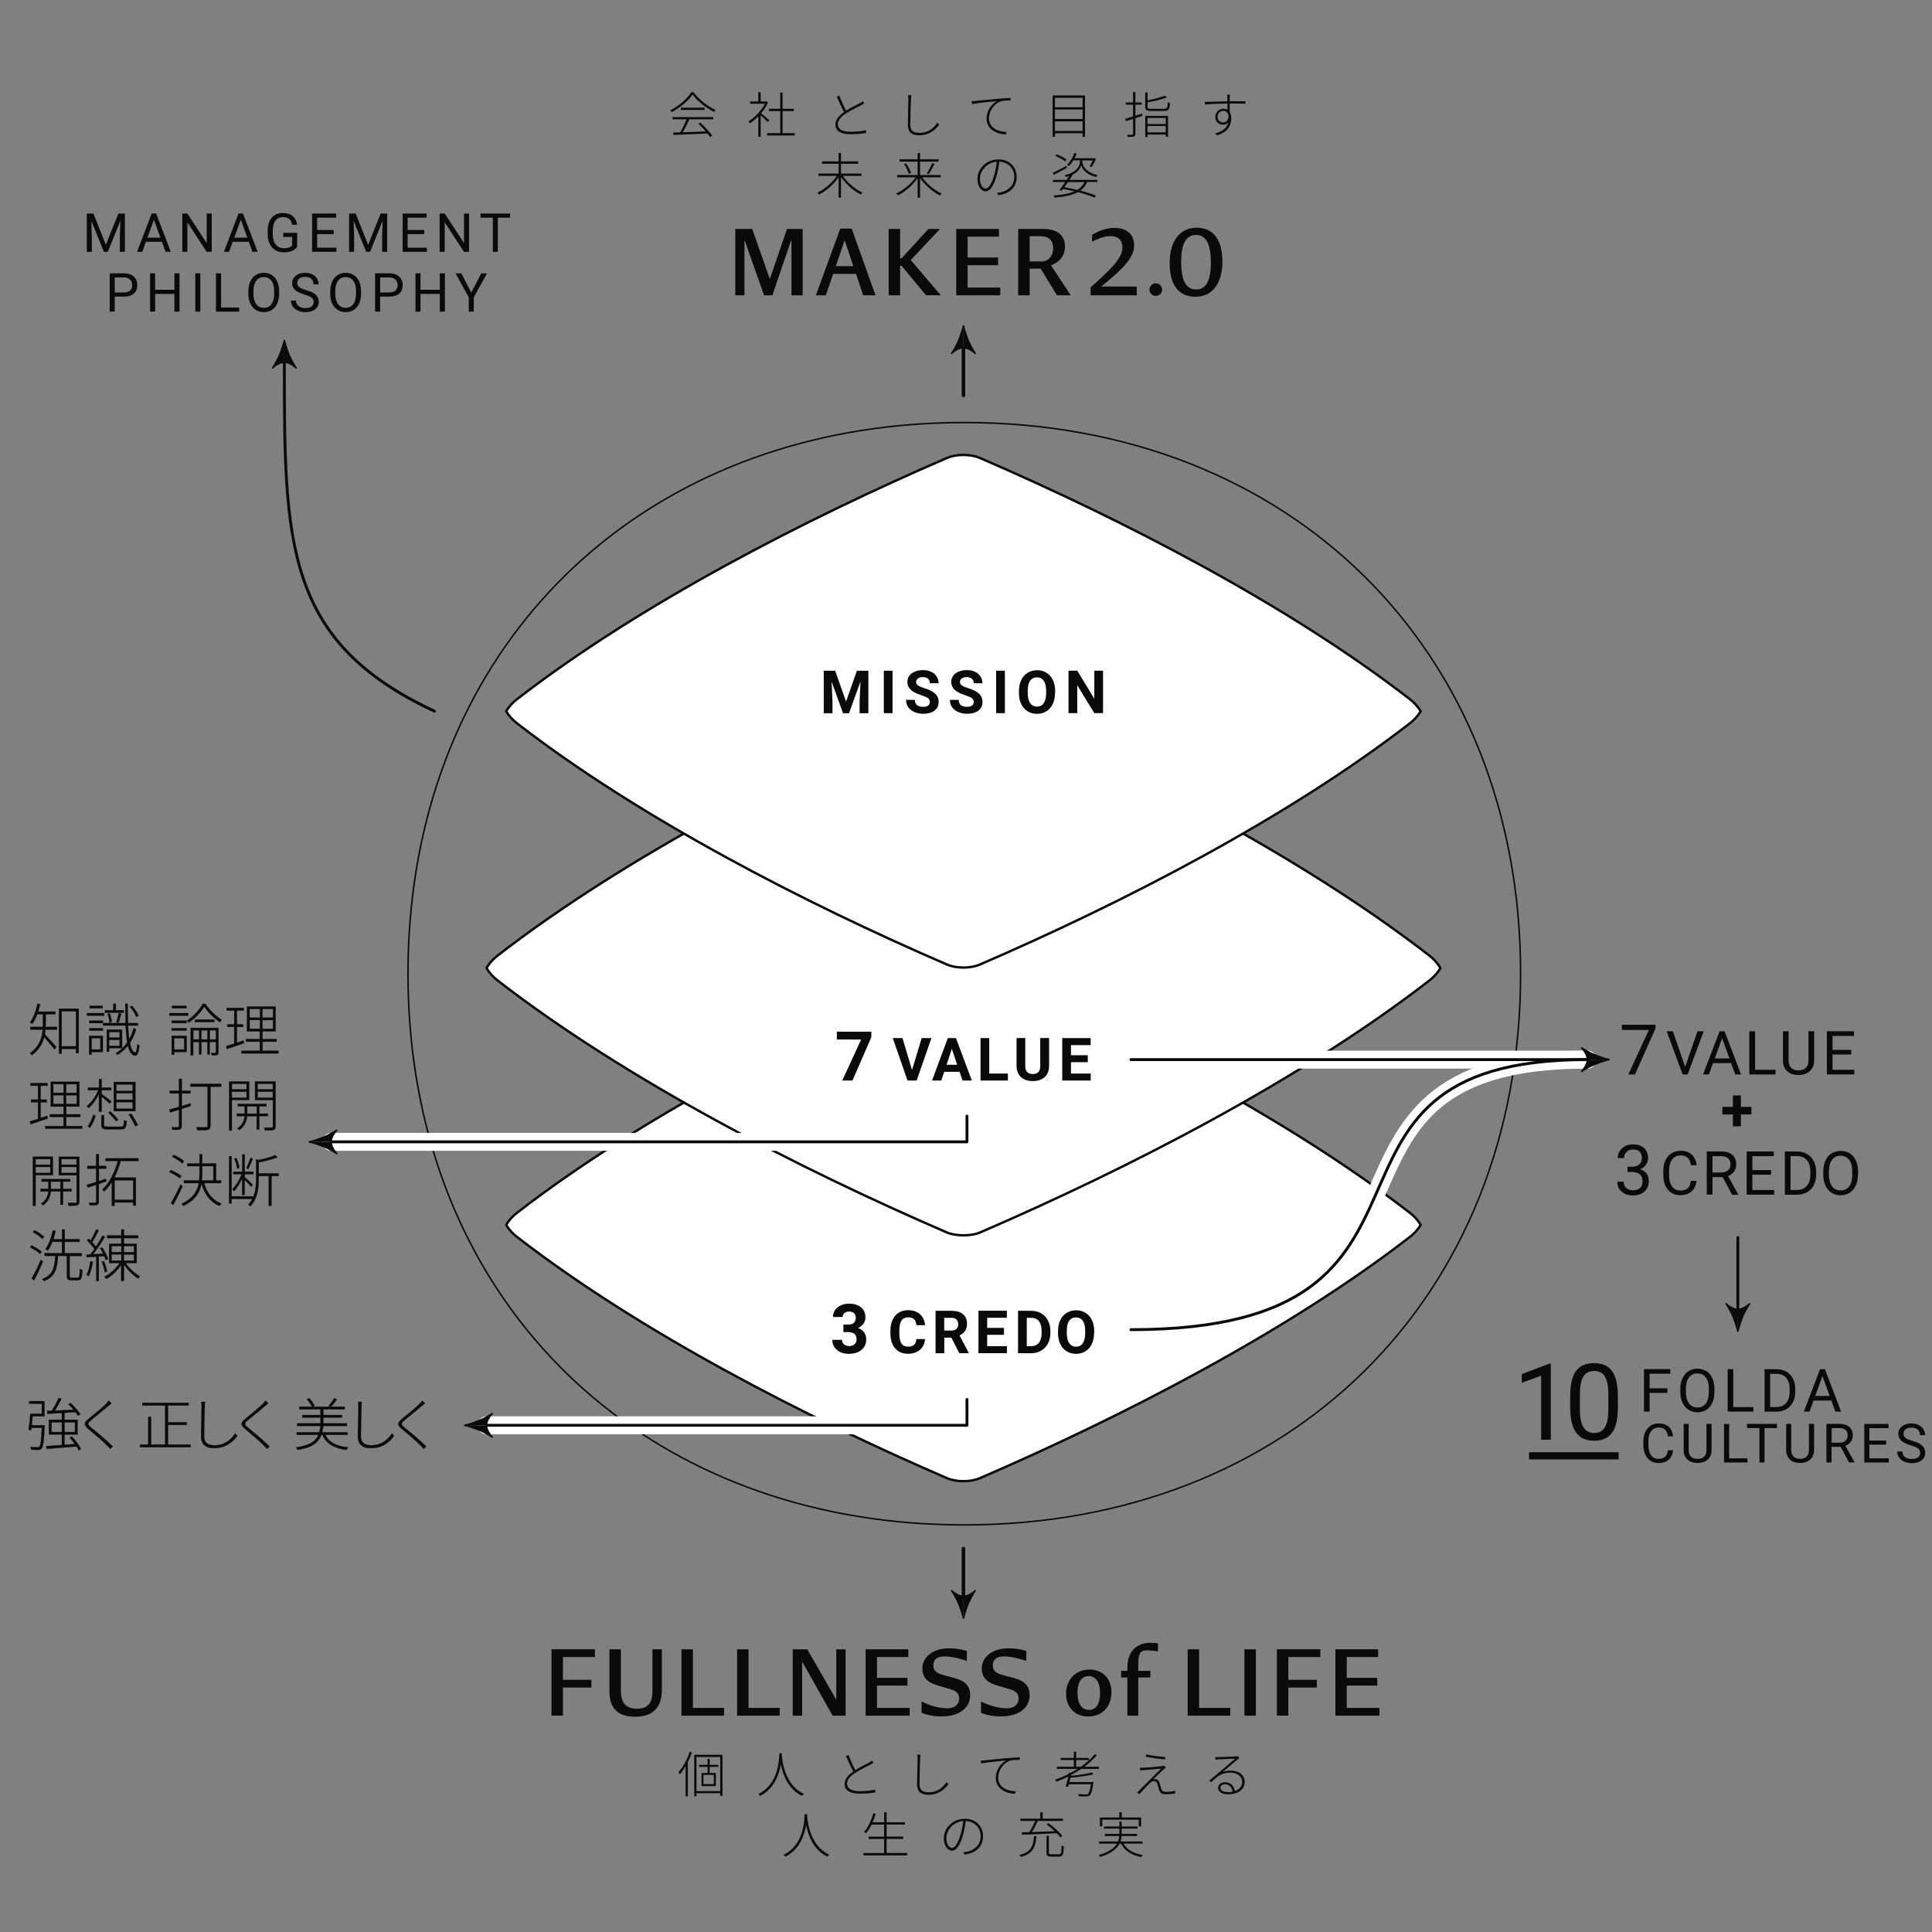 <?xml version="1.0" encoding="UTF-8"?>
<svg xmlns="http://www.w3.org/2000/svg" viewBox="0 0 323 323">
  <rect x="0" y="0" width="323" height="323" fill="#808080" stroke="none"/>
  <g isolation="isolate">
    <g id="Layer_2" data-name="Layer 2">
      <g id="image_photo" data-name="image/photo">
        <path d="M68.21,162.79c0,5,.33,9.87.97,14.57,6.29,46.4,42.72,77.58,92.04,77.58,54.32,0,93-37.82,93-92.15s-38.68-92.15-93-92.15c-5.93,0-11.68.45-17.21,1.33-45.1,7.13-75.8,42.43-75.8,90.82Z" fill="none" stroke="#0a0a0a" stroke-linecap="round" stroke-linejoin="round" stroke-width=".25"/>
        <g>
          <g>
            <path d="M115.95,15.41c.88,1.23,2.39,2.39,3.69,2.96-.09.08-.19.23-.26.34-1.3-.64-2.78-1.78-3.6-2.91-.67,1.03-2.06,2.2-3.48,2.95-.05-.1-.15-.23-.24-.32,1.43-.7,2.83-1.92,3.5-3.01h.39ZM112.45,19.58h6.8v.37h-3.99c-.32.69-.73,1.53-1.11,2.16,1.15-.03,2.51-.08,3.85-.14-.38-.45-.83-.92-1.25-1.28l.32-.19c.77.67,1.6,1.57,1.99,2.19l-.35.22c-.11-.17-.26-.38-.42-.59-2.08.08-4.28.18-5.7.24l-.06-.4c.35,0,.74-.02,1.18-.03.37-.63.8-1.51,1.07-2.18h-2.34v-.37ZM117.79,18v.38h-3.97v-.38h3.97Z" fill="#0a0a0a"/>
            <path d="M128.39,20.42c-.23-.24-.83-.78-1.22-1.13v3.59h-.39v-3.44c-.46.47-.95.88-1.42,1.18-.05-.1-.17-.26-.23-.32,1.02-.64,2.15-1.77,2.75-2.96h-2.48v-.37h1.38v-1.56h.39v1.56h.92l.07-.02.24.16c-.27.64-.68,1.27-1.15,1.82.36.29,1.16.99,1.38,1.18l-.24.32ZM132.87,22.26v.39h-4.63v-.39h2.2v-3.69h-1.88v-.39h1.88v-2.72h.4v2.72h1.87v.39h-1.87v3.69h2.03Z" fill="#0a0a0a"/>
            <path d="M141.45,18.5c.83-.52,1.84-1,2.33-1.26.19-.12.34-.21.49-.32l.23.37c-.14.09-.31.18-.52.29-.59.31-1.8.89-2.63,1.45-.82.53-1.28,1.11-1.28,1.77,0,.74.7,1.23,2.1,1.23.93,0,2.02-.11,2.62-.26v.47c-.58.11-1.58.2-2.59.2-1.49,0-2.53-.45-2.53-1.59,0-.8.5-1.48,1.45-2.11-.37-.65-.83-1.68-1.22-2.58l.42-.19c.34.94.79,1.89,1.15,2.55Z" fill="#0a0a0a"/>
            <path d="M152.29,16.59c-.03.96-.1,2.97-.1,4.33,0,.95.62,1.3,1.49,1.3,1.59,0,2.45-.88,3.04-1.72l.3.35c-.58.78-1.59,1.77-3.36,1.77-1.09,0-1.88-.43-1.88-1.74s.09-3.33.09-4.29c0-.26-.02-.49-.06-.68h.55c-.04.23-.05.44-.07.68Z" fill="#0a0a0a"/>
            <path d="M163.15,16.87c.45-.05,2.12-.22,3.65-.35.92-.08,1.63-.12,2.15-.14v.42c-.49,0-1.22,0-1.63.14-1.29.45-1.98,1.82-1.98,2.79,0,1.76,1.64,2.29,2.96,2.33l-.16.41c-1.4-.02-3.2-.77-3.2-2.64,0-1.35.85-2.47,1.73-2.93-.95.1-3.3.32-4.16.5l-.05-.49c.31,0,.53-.02.69-.04Z" fill="#0a0a0a"/>
            <path d="M181.4,15.96v6.91h-.4v-.59h-4.62v.59h-.4v-6.91h5.42ZM176.37,16.35v1.58h4.62v-1.58h-4.62ZM176.37,18.3v1.59h4.62v-1.59h-4.62ZM180.99,21.89v-1.6h-4.62v1.6h4.62Z" fill="#0a0a0a"/>
            <path d="M190.98,19.38l-1.16.38v2.6c0,.27-.07.39-.25.46-.18.06-.48.07-1.02.07-.02-.1-.08-.26-.14-.37.4.02.76.02.86,0,.11,0,.16-.03.16-.16v-2.48c-.43.13-.83.26-1.18.37l-.14-.39c.36-.11.82-.25,1.32-.4v-1.96h-1.22v-.38h1.22v-1.73h.39v1.73h1.05v.38h-1.05v1.83c.36-.12.73-.23,1.11-.35l.06.38ZM194.63,18.18c.49,0,.56-.16.61-1.09.09.07.26.13.37.16-.07,1.05-.21,1.3-.97,1.3h-2.11c-.83,0-1.07-.12-1.07-.7v-2.4h.4v1.33c1.06-.21,2.25-.51,2.91-.79l.32.3c-.83.32-2.1.62-3.23.83v.74c0,.26.11.33.66.33h2.11ZM191.47,19.37h3.81v3.48h-.39v-.35h-3.04v.4h-.38v-3.52ZM191.85,19.72v1.01h3.04v-1.01h-3.04ZM194.89,22.13v-1.06h-3.04v1.06h3.04Z" fill="#0a0a0a"/>
            <path d="M205.58,16.22c0,.16,0,.4,0,.7h.29c1.11,0,1.98.02,2.34.02v.4c-.44-.02-1.13-.03-2.34-.03h-.29c0,.5,0,1.05.02,1.44.16.26.24.61.24,1,0,1.15-.49,2.31-2.35,2.88l-.36-.34c1.27-.31,2.01-.92,2.23-1.85-.21.28-.52.41-.86.41-.73,0-1.32-.47-1.32-1.3,0-.75.63-1.37,1.35-1.37.27,0,.5.06.68.17,0-.26,0-.66,0-1.04-1.26.02-2.74.07-3.78.16v-.43c.88-.02,2.45-.08,3.77-.1,0-.31,0-.56-.02-.71,0-.16-.03-.36-.04-.41h.5c-.02.07-.03.32-.03.41ZM204.52,20.47c.54,0,.86-.42.87-1.14-.12-.57-.46-.8-.88-.8-.5,0-.95.4-.95,1s.43.94.96.94Z" fill="#0a0a0a"/>
            <path d="M140.91,29.41c.77,1.13,2.11,2.26,3.29,2.79-.1.07-.21.22-.29.32-1.17-.57-2.5-1.73-3.31-2.93v3.45h-.4v-3.42c-.8,1.21-2.11,2.32-3.26,2.91-.07-.1-.2-.25-.29-.33,1.18-.53,2.49-1.64,3.25-2.79h-3.06v-.39h3.36v-1.64h-2.77v-.4h2.77v-1.41h.4v1.41h2.87v.4h-2.87v1.64h3.42v.39h-3.11Z" fill="#0a0a0a"/>
            <path d="M154.16,29.64c.78,1.11,2.11,2.2,3.27,2.72-.09.07-.21.22-.28.33-1.17-.58-2.51-1.74-3.33-2.91v3.28h-.41v-3.28c-.81,1.2-2.13,2.31-3.29,2.88-.07-.11-.18-.25-.28-.33,1.16-.5,2.46-1.58,3.24-2.68h-3.09v-.39h3.42v-2.24h-3.02v-.39h3.02v-1.04h.41v1.04h3.09v.39h-3.09v2.24h3.44v.39h-3.1ZM151.48,27.31c.35.5.71,1.17.83,1.61l-.37.15c-.12-.43-.45-1.12-.8-1.63l.34-.13ZM154.94,28.99c.31-.45.7-1.21.91-1.73l.4.15c-.29.56-.67,1.26-.98,1.69l-.33-.12Z" fill="#0a0a0a"/>
            <path d="M166.91,32.63l-.24-.4c.22,0,.49-.05.67-.08,1.06-.23,2.23-1.04,2.23-2.59,0-1.3-.92-2.45-2.5-2.53-.1.82-.26,1.71-.49,2.47-.5,1.71-1.13,2.49-1.82,2.49-.63,0-1.35-.74-1.35-2.09,0-1.73,1.55-3.25,3.5-3.25s3.06,1.33,3.06,2.92c0,1.73-1.18,2.84-3.07,3.06ZM164.79,31.52c.4,0,.92-.57,1.39-2.13.22-.73.39-1.57.47-2.36-1.71.15-2.82,1.58-2.82,2.83,0,1.16.56,1.66.97,1.66Z" fill="#0a0a0a"/>
            <path d="M178.38,28.07c-.77.4-1.58.83-2.2,1.16l-.15-.35c.58-.27,1.44-.72,2.27-1.15l.08.34ZM179.33,29.26c-.17.26-.35.54-.54.82h4.69v.35h-1.73c-.24.59-.62,1.06-1.14,1.44,1.02.26,1.94.55,2.63.83l-.25.33c-.72-.31-1.69-.62-2.79-.91-.92.51-2.21.79-3.89.92-.02-.11-.09-.26-.17-.36,1.49-.09,2.62-.31,3.48-.69-.61-.14-1.25-.28-1.91-.4-.07.11-.15.21-.22.31l-.36-.15c.28-.35.62-.83.96-1.32h-2.06v-.35h2.29c.15-.22.3-.44.43-.64-.16.06-.32.11-.5.15-.05-.08-.16-.23-.23-.31,2.44-.58,2.54-1.96,2.54-2.31v-.17h-1.11c-.22.37-.49.7-.75.97-.07-.05-.23-.17-.33-.23.54-.49.99-1.21,1.25-1.96l.37.1c-.09.26-.21.52-.34.77h3.24l.07-.02.28.11c-.23.49-.5,1.05-.73,1.39l-.34-.12c.17-.26.36-.64.52-.99h-1.74v.17c0,.34.19,1.73,2.55,2.29-.07.08-.18.23-.24.32-1.83-.46-2.39-1.49-2.5-2.01-.08.4-.42,1.14-1.53,1.66l.08.02ZM178.09,26.99c-.36-.3-1.05-.68-1.64-.91l.21-.29c.57.22,1.28.59,1.64.88l-.21.31ZM178.55,30.43c-.21.3-.41.59-.6.87.73.12,1.46.28,2.15.45.54-.33.94-.76,1.21-1.31h-2.77Z" fill="#0a0a0a"/>
          </g>
          <path d="M84.63,204.78c.55-.92,1.16-1.52,1.81-2.02,20.57-15.92,48.16-30.08,71.89-40.33.76-.33,1.75-.5,2.74-.5.99,0,1.98.17,2.74.5,23.73,10.25,51.32,24.41,71.89,40.33.65.5,1.26,1.1,1.81,2.02-.55.92-1.16,1.52-1.81,2.02-20.57,15.92-48.16,30.08-71.89,40.33-.76.33-1.75.5-2.74.5-.99,0-1.98-.17-2.74-.5-23.73-10.25-51.32-24.41-71.89-40.33-.65-.5-1.26-1.1-1.81-2.02h0Z" fill="#fff" stroke="#0a0a0a" stroke-miterlimit="10" stroke-width=".4"/>
          <path d="M81.34,161.84c.57-.96,1.21-1.59,1.89-2.11,21.46-16.61,50.24-31.37,74.99-42.06.79-.35,1.82-.52,2.86-.52,1.03,0,2.07.17,2.86.52,24.75,10.69,53.53,25.46,74.99,42.06.67.52,1.31,1.15,1.89,2.11-.57.96-1.21,1.59-1.89,2.11-21.46,16.61-50.24,31.37-74.99,42.06-.79.35-1.82.52-2.86.52-1.03,0-2.07-.17-2.86-.52-24.75-10.69-53.53-25.46-74.99-42.06-.67-.52-1.31-1.15-1.89-2.11h0Z" fill="#fff" stroke="#0a0a0a" stroke-miterlimit="10" stroke-width=".4"/>
          <path d="M84.63,118.91c.55-.92,1.16-1.52,1.81-2.02,20.57-15.92,48.16-30.08,71.89-40.33.76-.33,1.75-.5,2.74-.5.99,0,1.98.17,2.74.5,23.73,10.25,51.32,24.41,71.89,40.33.65.5,1.26,1.1,1.81,2.02-.55.92-1.16,1.52-1.81,2.02-20.57,15.92-48.16,30.08-71.89,40.33-.76.33-1.75.5-2.74.5-.99,0-1.98-.17-2.74-.5-23.73-10.25-51.32-24.41-71.89-40.33-.65-.5-1.26-1.1-1.81-2.02h0Z" fill="#fff" stroke="#0a0a0a" stroke-miterlimit="10" stroke-width=".4"/>
          <g>
            <path d="M139.63,112.14l1.82,5.15,1.81-5.15h1.92v7.1h-1.47v-1.94l.15-3.35-1.92,5.29h-1l-1.91-5.28.15,3.34v1.94h-1.46v-7.1h1.91Z" fill="#0a0a0a"/>
            <path d="M149.22,119.23h-1.46v-7.1h1.46v7.1Z" fill="#0a0a0a"/>
            <path d="M155.45,117.37c0-.28-.1-.49-.29-.64s-.55-.3-1.05-.47-.91-.33-1.2-.49c-.81-.44-1.21-1.02-1.21-1.76,0-.38.11-.73.32-1.03.22-.3.53-.54.93-.7.41-.17.86-.25,1.36-.25s.96.09,1.36.28.71.44.92.78c.22.33.33.72.33,1.14h-1.46c0-.33-.1-.58-.31-.76-.21-.18-.49-.27-.86-.27s-.64.08-.83.23c-.2.15-.3.35-.3.6,0,.23.12.42.35.58s.57.3,1.03.44c.83.25,1.44.56,1.82.93.38.37.57.83.57,1.38,0,.61-.23,1.1-.7,1.45-.46.35-1.09.52-1.88.52-.55,0-1.04-.1-1.49-.3s-.79-.47-1.03-.82-.35-.75-.35-1.21h1.47c0,.78.47,1.17,1.4,1.17.35,0,.62-.07.81-.21s.29-.34.29-.59Z" fill="#0a0a0a"/>
            <path d="M162.78,117.37c0-.28-.1-.49-.29-.64-.2-.15-.55-.3-1.05-.47s-.91-.33-1.2-.49c-.81-.44-1.21-1.02-1.21-1.76,0-.38.11-.73.32-1.03.22-.3.53-.54.93-.7.4-.17.86-.25,1.36-.25s.96.09,1.36.28.7.44.92.78c.22.33.33.72.33,1.14h-1.46c0-.33-.1-.58-.31-.76-.21-.18-.49-.27-.86-.27s-.64.08-.83.23c-.2.15-.3.35-.3.6,0,.23.12.42.35.58s.57.3,1.03.44c.83.25,1.44.56,1.82.93.38.37.57.83.57,1.38,0,.61-.23,1.1-.7,1.45-.46.35-1.09.52-1.88.52-.55,0-1.04-.1-1.49-.3-.45-.2-.79-.47-1.03-.82-.24-.35-.35-.75-.35-1.21h1.47c0,.78.47,1.17,1.4,1.17.35,0,.62-.07.81-.21.19-.14.29-.34.29-.59Z" fill="#0a0a0a"/>
            <path d="M168,119.23h-1.46v-7.1h1.46v7.1Z" fill="#0a0a0a"/>
            <path d="M176.38,115.85c0,.7-.12,1.31-.37,1.84s-.6.93-1.06,1.22-.99.43-1.58.43-1.11-.14-1.57-.42c-.46-.28-.82-.69-1.07-1.21-.25-.52-.38-1.13-.38-1.81v-.35c0-.7.12-1.31.38-1.85.25-.53.61-.94,1.07-1.22.46-.28.99-.43,1.58-.43s1.12.14,1.58.43c.46.28.82.69,1.07,1.22.25.53.38,1.15.38,1.84v.32ZM174.9,115.52c0-.74-.13-1.31-.4-1.7-.27-.39-.65-.58-1.14-.58s-.87.19-1.14.57c-.27.38-.4.94-.4,1.68v.35c0,.72.13,1.29.4,1.69s.65.6,1.15.6.87-.19,1.13-.58c.26-.39.4-.95.4-1.68v-.35Z" fill="#0a0a0a"/>
            <path d="M184.41,119.23h-1.46l-2.85-4.67v4.67h-1.46v-7.1h1.46l2.85,4.68v-4.68h1.46v7.1Z" fill="#0a0a0a"/>
          </g>
          <g>
            <path d="M145.68,173.39l-3.16,7.26h-1.71l3.16-6.86h-4.06v-1.31h5.76v.9Z" fill="#0a0a0a"/>
            <path d="M152.48,178.89l1.61-5.34h1.63l-2.47,7.1h-1.53l-2.46-7.1h1.62l1.6,5.34Z" fill="#0a0a0a"/>
            <path d="M160.42,179.19h-2.56l-.49,1.46h-1.55l2.64-7.1h1.36l2.66,7.1h-1.56l-.49-1.46ZM158.25,178.01h1.77l-.89-2.66-.88,2.66Z" fill="#0a0a0a"/>
            <path d="M165.39,179.48h3.11v1.17h-4.57v-7.1h1.46v5.92Z" fill="#0a0a0a"/>
            <path d="M175.39,173.55v4.67c0,.78-.24,1.39-.73,1.84-.49.45-1.15.68-1.99.68s-1.49-.22-1.97-.66-.74-1.04-.75-1.81v-4.73h1.46v4.68c0,.46.11.8.33,1.02s.53.32.92.32c.82,0,1.24-.43,1.25-1.3v-4.72h1.47Z" fill="#0a0a0a"/>
            <path d="M181.86,177.58h-2.81v1.9h3.3v1.17h-4.76v-7.1h4.75v1.18h-3.29v1.69h2.81v1.15Z" fill="#0a0a0a"/>
          </g>
          <g>
            <path d="M276.78,171.92l-3.44,7.71h-1.11l3.43-7.44h-4.5v-.87h5.62v.59Z" fill="#0a0a0a"/>
            <path d="M281.73,178.37l2.06-5.96h1.04l-2.68,7.22h-.84l-2.67-7.22h1.04l2.05,5.96Z" fill="#0a0a0a"/>
            <path d="M289.42,177.74h-3.03l-.68,1.89h-.98l2.76-7.22h.83l2.76,7.22h-.98l-.69-1.89ZM286.68,176.96h2.46l-1.23-3.38-1.23,3.38Z" fill="#0a0a0a"/>
            <path d="M293.42,178.85h3.42v.78h-4.38v-7.22h.96v6.45Z" fill="#0a0a0a"/>
            <path d="M303.3,172.41v4.91c0,.68-.22,1.24-.64,1.67s-1,.68-1.73.73h-.25c-.79,0-1.42-.2-1.89-.63s-.71-1.01-.71-1.76v-4.92h.94v4.89c0,.52.14.93.43,1.22.29.29.7.43,1.23.43s.95-.14,1.24-.43.43-.69.43-1.22v-4.9h.96Z" fill="#0a0a0a"/>
            <path d="M309.5,176.29h-3.13v2.56h3.64v.78h-4.59v-7.22h4.54v.78h-3.59v2.33h3.13v.78Z" fill="#0a0a0a"/>
          </g>
          <g>
            <path d="M141,221.44h.86c.41,0,.72-.1.91-.31.2-.21.3-.48.3-.82s-.1-.58-.29-.77c-.2-.18-.47-.27-.81-.27-.31,0-.57.08-.78.25-.21.17-.31.39-.31.66h-1.62c0-.43.12-.81.34-1.15.23-.34.55-.6.96-.79.41-.19.87-.29,1.37-.29.86,0,1.54.21,2.03.62.49.41.73.98.73,1.71,0,.37-.11.72-.34,1.03-.23.31-.53.55-.9.72.46.17.8.41,1.03.74.23.33.34.72.34,1.17,0,.73-.26,1.31-.79,1.74-.53.44-1.23.66-2.1.66-.81,0-1.48-.21-2-.64s-.78-1-.78-1.7h1.62c0,.31.11.56.34.75.23.19.51.29.85.29.39,0,.69-.1.91-.3.22-.2.33-.47.33-.81,0-.81-.45-1.22-1.34-1.22h-.86v-1.27Z" fill="#0a0a0a"/>
            <path d="M154.65,223.87c-.06.76-.34,1.37-.85,1.8s-1.18.66-2.01.66c-.91,0-1.63-.31-2.15-.92s-.78-1.45-.78-2.52v-.43c0-.68.12-1.28.36-1.8.24-.52.58-.92,1.03-1.2.45-.28.97-.42,1.56-.42.82,0,1.48.22,1.98.66.5.44.79,1.05.87,1.85h-1.46c-.04-.46-.16-.79-.38-1-.22-.21-.55-.31-1-.31-.49,0-.85.17-1.09.52s-.37.89-.37,1.63v.54c0,.77.12,1.33.35,1.68s.6.53,1.1.53c.45,0,.79-.1,1.01-.31s.35-.53.38-.96h1.46Z" fill="#0a0a0a"/>
            <path d="M159.04,223.64h-1.17v2.6h-1.46v-7.1h2.64c.84,0,1.49.19,1.94.56.45.37.68.9.68,1.58,0,.48-.1.89-.31,1.21-.21.32-.53.58-.95.77l1.54,2.9v.07h-1.57l-1.33-2.6ZM157.87,222.45h1.18c.37,0,.65-.09.85-.28.2-.19.3-.45.3-.77s-.09-.6-.29-.79c-.19-.19-.48-.29-.88-.29h-1.17v2.13Z" fill="#0a0a0a"/>
            <path d="M167.85,223.16h-2.81v1.9h3.3v1.17h-4.76v-7.1h4.75v1.18h-3.29v1.69h2.81v1.15Z" fill="#0a0a0a"/>
            <path d="M170.2,226.24v-7.1h2.18c.62,0,1.18.14,1.67.42s.88.68,1.15,1.2.41,1.11.41,1.77v.33c0,.66-.14,1.25-.41,1.76s-.65.91-1.15,1.19c-.49.28-1.05.43-1.67.43h-2.2ZM171.66,220.32v4.74h.71c.57,0,1.01-.19,1.31-.56.3-.37.46-.91.46-1.6v-.38c0-.72-.15-1.27-.45-1.64-.3-.37-.74-.56-1.31-.56h-.72Z" fill="#0a0a0a"/>
            <path d="M182.91,222.85c0,.7-.12,1.31-.37,1.84-.25.53-.6.93-1.06,1.22s-.99.43-1.58.43-1.11-.14-1.57-.42c-.46-.28-.82-.69-1.07-1.21-.25-.52-.38-1.13-.38-1.81v-.35c0-.7.13-1.31.38-1.84s.61-.94,1.07-1.22.99-.43,1.58-.43,1.12.14,1.58.43.82.69,1.07,1.22.38,1.14.38,1.84v.32ZM181.43,222.53c0-.74-.13-1.31-.4-1.7s-.65-.58-1.14-.58-.87.19-1.14.57-.4.94-.4,1.68v.35c0,.72.13,1.29.4,1.69s.65.6,1.15.6.87-.19,1.13-.58c.26-.39.4-.95.4-1.68v-.35Z" fill="#0a0a0a"/>
          </g>
          <g>
            <path d="M272.09,195.06h.79c.5,0,.89-.14,1.18-.39s.43-.6.43-1.03c0-.97-.49-1.46-1.46-1.46-.46,0-.82.13-1.09.39-.27.26-.41.61-.41,1.04h-1.06c0-.66.24-1.21.72-1.64.48-.44,1.09-.65,1.83-.65.78,0,1.4.21,1.84.62.45.41.67.99.67,1.73,0,.36-.12.71-.35,1.05-.23.34-.55.59-.96.76.46.14.81.38,1.06.72.25.33.37.74.37,1.23,0,.75-.24,1.34-.73,1.77-.49.44-1.12.66-1.9.66s-1.41-.21-1.9-.63c-.49-.42-.73-.98-.73-1.67h1.06c0,.44.14.79.43,1.05.29.26.67.39,1.15.39.51,0,.9-.13,1.17-.4.27-.27.41-.65.41-1.15s-.15-.85-.45-1.11-.72-.39-1.28-.4h-.79v-.86Z" fill="#0a0a0a"/>
            <path d="M283.64,197.43c-.09.76-.37,1.35-.85,1.77s-1.11.62-1.89.62c-.85,0-1.54-.31-2.05-.92-.51-.61-.77-1.43-.77-2.46v-.7c0-.67.12-1.26.36-1.77.24-.51.58-.9,1.02-1.17.44-.27.95-.41,1.53-.41.77,0,1.38.21,1.85.64.46.43.73,1.02.81,1.78h-.96c-.08-.58-.26-1-.54-1.25-.28-.26-.66-.39-1.16-.39-.61,0-1.09.23-1.43.68s-.52,1.09-.52,1.92v.7c0,.79.16,1.41.49,1.87.33.46.79.7,1.38.7.53,0,.94-.12,1.22-.36.28-.24.47-.66.56-1.25h.96Z" fill="#0a0a0a"/>
            <path d="M288,196.8h-1.7v2.92h-.96v-7.22h2.39c.81,0,1.44.19,1.88.56.44.37.66.91.66,1.62,0,.45-.12.84-.36,1.18s-.58.58-1.01.75l1.7,3.07v.06h-1.02l-1.57-2.92ZM286.3,196.03h1.46c.47,0,.85-.12,1.13-.37s.42-.57.42-.98c0-.45-.13-.79-.4-1.03-.27-.24-.65-.36-1.15-.36h-1.46v2.74Z" fill="#0a0a0a"/>
            <path d="M296.1,196.39h-3.13v2.56h3.64v.78h-4.59v-7.22h4.54v.78h-3.59v2.33h3.13v.78Z" fill="#0a0a0a"/>
            <path d="M298.4,199.73v-7.22h2.04c.63,0,1.18.14,1.67.42.48.28.86.67,1.12,1.19s.4,1.1.4,1.77v.46c0,.68-.13,1.28-.39,1.79s-.64.91-1.13,1.18c-.49.28-1.06.42-1.71.42h-2ZM299.35,193.28v5.67h1c.73,0,1.31-.23,1.71-.69s.61-1.11.61-1.95v-.42c0-.82-.19-1.46-.58-1.92-.39-.46-.93-.69-1.64-.69h-1.11Z" fill="#0a0a0a"/>
            <path d="M310.62,196.35c0,.71-.12,1.33-.36,1.85s-.58.93-1.01,1.21c-.44.28-.95.42-1.53.42s-1.07-.14-1.51-.42c-.44-.28-.78-.68-1.02-1.2s-.37-1.12-.37-1.8v-.52c0-.7.12-1.31.36-1.84.24-.53.58-.94,1.03-1.22s.95-.42,1.52-.42,1.09.14,1.53.42c.44.28.78.68,1.02,1.22.24.53.36,1.15.36,1.85v.46ZM309.67,195.88c0-.86-.17-1.51-.52-1.97-.34-.46-.83-.69-1.44-.69s-1.08.23-1.42.69-.52,1.09-.53,1.91v.53c0,.83.17,1.48.52,1.96.35.47.83.71,1.44.71s1.09-.22,1.43-.67c.34-.45.51-1.09.52-1.93v-.54Z" fill="#0a0a0a"/>
          </g>
          <g>
            <line x1="255.63" y1="243.39" x2="270.61" y2="243.39" fill="none" stroke="#0a0a0a" stroke-miterlimit="10" stroke-width="1.2"/>
            <g>
              <path d="M278.77,232.87h-2.98v3.13h-.94v-7.1h4.4v.77h-3.46v2.43h2.98v.76Z" fill="#0a0a0a"/>
              <path d="M286.63,232.69c0,.7-.12,1.3-.35,1.82-.23.52-.57.91-.99,1.19-.43.27-.93.41-1.5.41s-1.05-.14-1.49-.41c-.43-.27-.77-.67-1.01-1.17s-.36-1.1-.37-1.77v-.51c0-.68.12-1.29.36-1.81.24-.52.57-.92,1.01-1.2.43-.28.93-.42,1.49-.42s1.07.14,1.5.41c.43.27.77.67,1,1.19.23.52.35,1.13.35,1.82v.45ZM285.7,232.23c0-.84-.17-1.49-.51-1.94s-.81-.67-1.42-.67-1.06.22-1.4.67-.51,1.08-.52,1.88v.52c0,.82.17,1.46.51,1.92.34.47.82.7,1.42.7s1.07-.22,1.4-.66c.33-.44.5-1.07.51-1.89v-.53Z" fill="#0a0a0a"/>
              <path d="M289.78,235.24h3.36v.76h-4.3v-7.1h.94v6.33Z" fill="#0a0a0a"/>
              <path d="M295.01,236.01v-7.1h2c.62,0,1.16.14,1.64.41.47.27.84.66,1.1,1.17.26.5.39,1.08.39,1.74v.45c0,.67-.13,1.26-.39,1.76-.26.5-.63.89-1.11,1.16s-1.04.41-1.67.41h-1.96ZM295.94,229.67v5.57h.98c.72,0,1.28-.22,1.68-.67s.6-1.09.6-1.92v-.41c0-.81-.19-1.43-.57-1.88s-.92-.67-1.61-.68h-1.09Z" fill="#0a0a0a"/>
              <path d="M306.17,234.15h-2.97l-.67,1.86h-.96l2.71-7.1h.82l2.71,7.1h-.96l-.68-1.86ZM303.48,233.38h2.41l-1.21-3.32-1.2,3.32Z" fill="#0a0a0a"/>
            </g>
            <g>
              <path d="M279.72,242.46c-.08.68-.33,1.21-.76,1.58-.42.37-.99.56-1.69.56-.76,0-1.37-.27-1.83-.82-.46-.55-.69-1.28-.69-2.19v-.62c0-.6.11-1.13.32-1.58s.52-.8.91-1.05c.39-.24.85-.37,1.36-.37.69,0,1.24.19,1.65.57.41.38.65.91.72,1.59h-.86c-.07-.52-.23-.89-.48-1.12s-.59-.35-1.04-.35c-.54,0-.97.2-1.28.6s-.46.97-.46,1.72v.63c0,.7.15,1.26.44,1.67.29.41.7.62,1.23.62.47,0,.84-.11,1.09-.32.25-.21.42-.59.5-1.12h.86Z" fill="#0a0a0a"/>
              <path d="M286.15,238.05v4.39c0,.61-.19,1.11-.57,1.49-.38.39-.89.6-1.54.65h-.23c-.71,0-1.27-.18-1.69-.56-.42-.38-.63-.91-.64-1.57v-4.4h.84v4.37c0,.47.13.83.38,1.09.26.26.62.39,1.1.39s.85-.13,1.11-.39.38-.62.38-1.09v-4.37h.85Z" fill="#0a0a0a"/>
              <path d="M289.08,243.81h3.06v.7h-3.91v-6.45h.86v5.76Z" fill="#0a0a0a"/>
              <path d="M297.07,238.75h-2.07v5.76h-.85v-5.76h-2.07v-.7h4.99v.7Z" fill="#0a0a0a"/>
              <path d="M303.29,238.05v4.39c0,.61-.19,1.11-.57,1.49-.38.39-.89.6-1.54.65h-.23c-.71,0-1.27-.18-1.69-.56-.42-.38-.63-.91-.64-1.57v-4.4h.84v4.37c0,.47.13.83.38,1.09.26.26.62.39,1.1.39s.85-.13,1.11-.39.38-.62.38-1.09v-4.37h.85Z" fill="#0a0a0a"/>
              <path d="M307.73,241.89h-1.52v2.61h-.86v-6.45h2.14c.73,0,1.29.17,1.68.5.39.33.59.81.59,1.44,0,.4-.11.75-.33,1.05-.22.3-.52.52-.91.67l1.52,2.74v.05h-.91l-1.4-2.61ZM306.21,241.2h1.31c.42,0,.76-.11,1.01-.33.25-.22.38-.51.38-.88,0-.4-.12-.71-.36-.92-.24-.21-.58-.32-1.03-.32h-1.3v2.45Z" fill="#0a0a0a"/>
              <path d="M315.33,241.52h-2.8v2.29h3.25v.7h-4.1v-6.45h4.05v.7h-3.2v2.08h2.8v.7Z" fill="#0a0a0a"/>
              <path d="M319.46,241.63c-.73-.21-1.26-.47-1.59-.77-.33-.31-.5-.68-.5-1.13,0-.51.2-.93.61-1.26s.93-.5,1.58-.5c.44,0,.84.08,1.19.26.35.17.62.41.81.71.19.3.29.63.29.99h-.86c0-.39-.12-.7-.37-.92s-.6-.34-1.05-.34c-.42,0-.75.09-.98.28-.24.19-.35.44-.35.77,0,.26.11.49.33.67.22.18.6.35,1.14.5.54.15.96.32,1.26.5s.53.39.67.64c.15.24.22.53.22.86,0,.52-.2.94-.61,1.26-.41.31-.95.47-1.63.47-.44,0-.86-.08-1.24-.25s-.68-.4-.89-.7c-.21-.3-.31-.63-.31-1.01h.86c0,.39.14.7.43.92.29.23.67.34,1.16.34.45,0,.79-.09,1.03-.27.24-.18.36-.43.36-.75s-.11-.56-.33-.73-.62-.34-1.21-.51Z" fill="#0a0a0a"/>
            </g>
            <g>
              <path d="M259.28,240.7h-1.62v-10.71l-3.24,1.19v-1.46l4.6-1.73h.25v12.7Z" fill="#0a0a0a"/>
              <path d="M270.49,235.31c0,1.88-.32,3.28-.96,4.19-.64.91-1.65,1.37-3.01,1.37s-2.35-.45-3-1.34-.98-2.23-1.01-4.01v-2.14c0-1.86.32-3.24.96-4.14.64-.9,1.65-1.35,3.02-1.35s2.36.44,3,1.31c.64.87.97,2.22.99,4.03v2.08ZM268.89,233.11c0-1.36-.19-2.35-.57-2.97-.38-.62-.99-.93-1.81-.93s-1.42.31-1.8.93c-.38.62-.57,1.57-.58,2.86v2.57c0,1.37.2,2.38.59,3.03.4.65,1,.98,1.8.98s1.38-.31,1.77-.92c.38-.61.59-1.58.6-2.9v-2.63Z" fill="#0a0a0a"/>
            </g>
          </g>
          <line x1="189.07" y1="177.15" x2="265.38" y2="177.15" fill="none" stroke="#fff" stroke-linecap="round" stroke-linejoin="round" stroke-width="3"/>
          <polyline points="55.37 190.9 161.66 190.9 161.66 186.59" fill="none" stroke="#fff" stroke-linecap="round" stroke-linejoin="round" stroke-width="3"/>
          <polyline points="81.34 238.29 161.66 238.29 161.66 233.97" fill="none" stroke="#fff" stroke-linecap="round" stroke-linejoin="round" stroke-width="3"/>
          <path d="M189.07,222.3c59.99,0,23.72-45.15,76.31-45.15" fill="none" stroke="#fff" stroke-linecap="round" stroke-linejoin="round" stroke-width="3"/>
          <line x1="189.07" y1="177.15" x2="265.38" y2="177.15" fill="none" stroke="#0a0a0a" stroke-linecap="round" stroke-linejoin="round" stroke-width=".48"/>
          <polyline points="55.37 190.9 161.66 190.9 161.66 186.59" fill="none" stroke="#0a0a0a" stroke-linecap="round" stroke-linejoin="round" stroke-width=".48"/>
          <polyline points="81.34 238.29 161.66 238.29 161.66 233.97" fill="none" stroke="#0a0a0a" stroke-linecap="round" stroke-linejoin="round" stroke-width=".48"/>
          <path d="M189.07,222.3c59.99,0,23.72-45.15,76.31-45.15" fill="none" stroke="#0a0a0a" stroke-linecap="round" stroke-linejoin="round" stroke-width=".48"/>
          <g>
            <path d="M7.62,171.3c0,.12,0,.26,0,.39h1.92v.44h-1.94c-.03.26-.06.53-.11.8.43.43,1.66,1.78,1.95,2.12l-.31.39c-.32-.43-1.22-1.48-1.74-2.05-.29,1.08-.88,2.18-2.07,3.02-.06-.1-.22-.28-.3-.34,1.57-1.1,2.02-2.6,2.13-3.94h-2.07v-.44h2.09c0-.14,0-.27,0-.4v-1.73h-.94c-.23.63-.51,1.19-.83,1.63-.09-.08-.29-.2-.38-.27.58-.76,1-1.92,1.25-3.12l.45.09c-.1.43-.21.84-.33,1.24h2.86v.44h-1.61v1.74ZM13.16,168.63v7.44h-.46v-.71h-2.39v.79h-.45v-7.52h3.29ZM12.7,174.93v-5.86h-2.39v5.86h2.39Z" fill="#0a0a0a" stroke="#0a0a0a" stroke-linecap="round" stroke-linejoin="round" stroke-width=".04"/>
            <path d="M17.43,169.79h-2.89v-.41h2.89v.41ZM17.19,175.87h-1.88v.47h-.41v-3.17h2.29v2.7ZM14.93,170.65h2.27v.4h-2.27v-.4ZM14.93,171.91h2.27v.39h-2.27v-.39ZM17.17,168.56h-2.19v-.39h2.19v.39ZM15.32,173.56v1.9h1.47v-1.9h-1.47ZM22.76,172.08c-.25.85-.6,1.61-1.04,2.27.19,1.01.48,1.58.89,1.61.18,0,.3-.52.37-1.39.09.09.26.19.33.23-.14,1.29-.39,1.69-.71,1.68-.6-.03-.98-.64-1.22-1.68-.5.64-1.09,1.17-1.74,1.57-.07-.08-.18-.19-.28-.27.73-.44,1.39-1.05,1.91-1.82-.12-.77-.21-1.73-.25-2.83h-3.79v-.4h3.77c-.04-.99-.05-2.08-.06-3.24h.41c0,1.18,0,2.27.05,3.24h1.66v.4h-1.65c.05.88.1,1.66.19,2.3.31-.56.57-1.18.74-1.87l.39.19ZM20.71,169.3h-3.16v-.4h1.39v-1.09h.43v1.09h1.34v.4ZM18.24,175.23v.6h-.39v-3.68h2.56v3.08h-2.17ZM18.29,170.96c0-.39-.11-.98-.29-1.45l.35-.09c.19.46.3,1.07.32,1.45l-.39.09ZM18.24,172.53v.95h1.76v-.95h-1.76ZM20,174.85v-1h-1.76v1h1.76ZM19.46,170.88c.14-.41.31-1.08.4-1.51l.42.1c-.15.5-.32,1.12-.47,1.5l-.35-.09ZM22.77,170c-.17-.48-.6-1.17-1.04-1.67l.35-.17c.45.5.9,1.19,1.08,1.66l-.39.18Z" fill="#0a0a0a" stroke="#0a0a0a" stroke-linecap="round" stroke-linejoin="round" stroke-width=".04"/>
            <path d="M31.47,169.79h-3.16v-.41h3.16v.41ZM31.21,175.87h-2.09v.47h-.42v-3.17h2.51v2.7ZM28.7,170.65h2.5v.4h-2.5v-.4ZM28.7,171.91h2.5v.39h-2.5v-.39ZM31.18,168.56h-2.43v-.39h2.43v.39ZM29.11,173.56v1.9h1.69v-1.9h-1.69ZM34.34,167.83c.67,1.03,1.76,2.07,2.72,2.67-.09.1-.21.28-.29.4-.96-.66-2.03-1.7-2.63-2.62-.53.9-1.53,2-2.59,2.7-.07-.1-.17-.27-.27-.36,1.07-.68,2.1-1.81,2.6-2.79h.45ZM36.53,175.92c0,.24-.05.36-.22.44-.17.07-.45.07-.87.07-.02-.09-.09-.28-.15-.39.35,0,.61,0,.69,0,.1,0,.12-.03.12-.12v-1.72h-1.05v2.09h-.37v-2.09h-1.02v2.09h-.37v-2.09h-.99v2.24h-.42v-4.59h4.64v4.08ZM33.3,173.78v-1.54h-.99v1.54h.99ZM35.83,170.46v.41h-3.25v-.41h3.25ZM34.69,173.78v-1.54h-1.02v1.54h1.02ZM36.11,173.78v-1.54h-1.05v1.54h1.05Z" fill="#0a0a0a" stroke="#0a0a0a" stroke-linecap="round" stroke-linejoin="round" stroke-width=".04"/>
            <path d="M40.8,174.4c-1.01.34-2.07.71-2.87.98l-.12-.47c.37-.11.84-.27,1.35-.43v-2.79h-1.16v-.43h1.16v-2.32h-1.26v-.44h2.85v.44h-1.15v2.32h1.04v.43h-1.04v2.64c.36-.11.75-.24,1.12-.37l.08.44ZM46.55,175.68v.43h-6.18v-.43h3.06v-1.53h-2.29v-.43h2.29v-1.3h-2.13v-4.14h4.78v4.14h-2.19v1.3h2.35v.43h-2.35v1.53h2.67ZM41.73,170.13h1.73v-1.45h-1.73v1.45ZM41.73,171.99h1.73v-1.46h-1.73v1.46ZM45.64,168.68h-1.77v1.45h1.77v-1.45ZM45.64,170.54h-1.77v1.46h1.77v-1.46Z" fill="#0a0a0a" stroke="#0a0a0a" stroke-linecap="round" stroke-linejoin="round" stroke-width=".04"/>
            <path d="M7.99,186.98c-1.01.34-2.07.71-2.87.98l-.12-.47c.37-.11.84-.27,1.35-.43v-2.79h-1.16v-.43h1.16v-2.32h-1.26v-.44h2.85v.44h-1.15v2.32h1.04v.43h-1.04v2.64c.36-.11.75-.24,1.12-.37l.08.44ZM13.74,188.26v.43h-6.18v-.43h3.06v-1.53h-2.29v-.43h2.29v-1.3h-2.13v-4.14h4.78v4.14h-2.19v1.3h2.35v.43h-2.35v1.53h2.67ZM8.91,182.7h1.73v-1.45h-1.73v1.45ZM8.91,184.57h1.73v-1.46h-1.73v1.46ZM12.83,181.26h-1.77v1.45h1.77v-1.45ZM12.83,183.11h-1.77v1.46h1.77v-1.46Z" fill="#0a0a0a" stroke="#0a0a0a" stroke-linecap="round" stroke-linejoin="round" stroke-width=".04"/>
            <path d="M16.54,185.85v-2.92c-.46.93-1.11,1.82-1.73,2.31-.08-.1-.22-.26-.31-.32.73-.51,1.5-1.6,1.94-2.66h-1.73v-.42h1.84v-1.43h.44v1.43h1.61v.42h-1.61v.65c.36.24,1.37,1.01,1.63,1.21l-.27.38c-.25-.25-.91-.81-1.36-1.16v2.51h-.44ZM14.66,188.32c.41-.5.74-1.33.94-1.94l.38.16c-.2.62-.53,1.48-.94,1.99l-.38-.21ZM20.17,188.37c.48,0,.54-.13.59-1.11.1.1.29.15.43.18-.08,1.11-.23,1.36-.99,1.36h-2.13c-.9,0-1.12-.12-1.12-.71v-1.65h.45v1.65c0,.23.1.28.68.28h2.1ZM18.44,185.79c.46.43,1.04,1.04,1.33,1.4l-.33.26c-.3-.36-.87-.99-1.32-1.45l.32-.21ZM22.63,185.76h-3.61v-4.87h3.61v4.87ZM22.19,181.3h-2.74v1.08h2.74v-1.08ZM22.19,182.77h-2.74v1.09h2.74v-1.09ZM22.19,184.26h-2.74v1.1h2.74v-1.1ZM21.94,186.18c.4.6.89,1.44,1.12,1.91l-.43.19c-.23-.49-.7-1.32-1.09-1.95l.4-.15Z" fill="#0a0a0a" stroke="#0a0a0a" stroke-linecap="round" stroke-linejoin="round" stroke-width=".04"/>
            <path d="M31.89,184.9c-.5.16-1.02.32-1.52.49v2.89c0,.31-.1.45-.29.52-.22.09-.57.09-1.22.09-.02-.11-.1-.29-.15-.43.49,0,.91,0,1.03,0,.13,0,.19-.05.19-.18v-2.76c-.53.17-1.04.33-1.47.46l-.16-.46c.46-.12,1.01-.29,1.63-.47v-2.25h-1.54v-.44h1.54v-1.99h.45v1.99h1.46v.44h-1.46v2.12l1.47-.46.06.43ZM36.98,181.68h-1.8v6.55c0,.39-.1.56-.4.65-.3.08-.87.08-1.77.08-.04-.14-.12-.35-.2-.5.76.03,1.44.02,1.65,0,.18,0,.25-.07.25-.25v-6.55h-2.88v-.45h5.16v.45Z" fill="#0a0a0a" stroke="#0a0a0a" stroke-linecap="round" stroke-linejoin="round" stroke-width=".04"/>
            <path d="M38.76,183.9v5.11h-.45v-8.2h3.34v3.08h-2.89ZM38.76,181.2v.94h2.46v-.94h-2.46ZM41.22,183.52v-1.01h-2.46v1.01h2.46ZM43.34,186.61v2.22h-.43v-2.22h-1.6c-.05.62-.33,1.68-1.31,2.32-.08-.09-.22-.22-.32-.29.91-.56,1.17-1.46,1.22-2.04h-1.32v-.42h1.33v-1.22h-1.14v-.4h4.78v.4h-1.2v1.22h1.43v.42h-1.43ZM42.92,186.19v-1.22h-1.59v1.22h1.59ZM46.06,188.31c0,.35-.09.52-.33.6s-.71.08-1.44.08c-.02-.12-.08-.34-.15-.48.59,0,1.1,0,1.27,0,.16,0,.21-.06.21-.2v-4.41h-2.98v-3.09h3.43v7.49ZM43.07,181.2v.94h2.54v-.94h-2.54ZM45.61,183.52v-1.01h-2.54v1.01h2.54Z" fill="#0a0a0a" stroke="#0a0a0a" stroke-linecap="round" stroke-linejoin="round" stroke-width=".04"/>
            <path d="M5.95,196.48v5.11h-.45v-8.2h3.34v3.08h-2.89ZM5.95,193.78v.94h2.46v-.94h-2.46ZM8.41,196.1v-1.01h-2.46v1.01h2.46ZM10.53,199.19v2.22h-.43v-2.22h-1.6c-.05.62-.33,1.68-1.31,2.32-.08-.09-.22-.22-.32-.29.91-.56,1.17-1.46,1.22-2.04h-1.32v-.42h1.33v-1.22h-1.14v-.4h4.78v.4h-1.2v1.22h1.43v.42h-1.43ZM10.1,198.77v-1.22h-1.59v1.22h1.59ZM13.25,200.89c0,.35-.09.52-.33.6s-.71.09-1.44.09c-.02-.12-.08-.34-.15-.48.59,0,1.1,0,1.27,0,.16,0,.21-.06.21-.2v-4.41h-2.98v-3.09h3.43v7.49ZM10.26,193.78v.94h2.54v-.94h-2.54ZM12.8,196.1v-1.01h-2.54v1.01h2.54Z" fill="#0a0a0a" stroke="#0a0a0a" stroke-linecap="round" stroke-linejoin="round" stroke-width=".04"/>
            <path d="M16.52,197.95v2.95c0,.32-.1.46-.3.52-.21.09-.56.09-1.21.09-.02-.11-.09-.3-.15-.43.5.02.91,0,1.03,0,.13,0,.19-.05.19-.19v-2.81c-.51.17-.99.33-1.41.46l-.17-.45c.43-.11.98-.29,1.58-.48v-2.24h-1.48v-.44h1.48v-1.99h.45v1.99h1.23v.44h-1.23v2.1c.39-.12.79-.26,1.18-.39l.08.42-1.26.43ZM20.18,194.09c-.26.93-.61,1.9-1.07,2.79h3.6v4.67h-.45v-.52h-3.12v.56h-.44v-3.99c-.37.6-.79,1.14-1.29,1.6-.07-.09-.22-.25-.3-.33,1.29-1.19,2.14-3.07,2.58-4.77h-2.04v-.44h5.49v.44h-2.97ZM19.15,197.32v3.27h3.12v-3.27h-3.12Z" fill="#0a0a0a" stroke="#0a0a0a" stroke-linecap="round" stroke-linejoin="round" stroke-width=".04"/>
            <path d="M30.05,196.98c-.38-.32-1.11-.75-1.74-1.03l.26-.33c.61.25,1.37.67,1.74.98l-.26.38ZM30.53,198.32c-.46,1.01-1.08,2.26-1.57,3.12l-.39-.29c.47-.75,1.13-2.04,1.61-3.11l.35.29ZM30.48,194.5c-.37-.36-1.09-.83-1.7-1.11l.27-.32c.6.28,1.34.71,1.69,1.05l-.26.39ZM34.12,197.8c.47,1.66,1.43,2.88,2.9,3.43-.1.09-.25.26-.32.38-1.53-.63-2.51-1.93-3.01-3.76-.25,1.44-.97,2.75-3.01,3.75-.07-.08-.22-.25-.33-.33,1.94-.93,2.64-2.14,2.89-3.47h-2.49v-.44h2.54c.05-.39.06-.79.06-1.19v-1.21h-2.04v-.44h2.04v-1.54h.46v1.54h2.32v2.84h.83v.44h-2.84ZM33.81,196.18c0,.4,0,.79-.05,1.18h1.91v-2.4h-1.87v1.22Z" fill="#0a0a0a" stroke="#0a0a0a" stroke-linecap="round" stroke-linejoin="round" stroke-width=".04"/>
            <path d="M46.58,196.62h-1.2v4.97h-.44v-4.97h-1.69v.51c0,1.42-.16,3.25-1.41,4.56-.06-.11-.21-.26-.33-.31.28-.29.5-.62.68-.95h-3.47v.75h-.42v-7.87h.42v6.7h3.6v.14c.43-.99.5-2.08.5-3.02v-3.33l.4.14c1.03-.22,2.16-.5,2.79-.82l.38.35c-.8.35-2.04.65-3.13.86v1.85h3.33v.44ZM40.51,196.93c-.38.87-.9,1.73-1.41,2.23-.06-.11-.16-.28-.24-.38.57-.52,1.2-1.54,1.55-2.48h-1.4v-.41h1.49v-2.88h.41v2.88h1.46v.41h-1.46v.5c.3.26,1.14,1.03,1.35,1.24l-.29.34c-.18-.23-.7-.77-1.07-1.14v2.54h-.41v-2.85ZM39.65,195.38c-.05-.46-.23-1.15-.47-1.68l.34-.11c.24.52.44,1.22.49,1.67l-.36.12ZM42.27,193.71c-.24.56-.52,1.26-.77,1.71l-.3-.13c.23-.46.52-1.22.68-1.71l.39.14Z" fill="#0a0a0a" stroke="#0a0a0a" stroke-linecap="round" stroke-linejoin="round" stroke-width=".04"/>
            <path d="M6.69,209.63c-.36-.34-1.08-.81-1.67-1.11l.26-.31c.59.29,1.32.73,1.68,1.06l-.27.37ZM7.17,210.91c-.42,1.01-1,2.26-1.47,3.12l-.41-.29c.45-.75,1.09-2.05,1.53-3.1l.34.27ZM7.09,207.12c-.34-.34-1.03-.84-1.61-1.14l.28-.31c.57.29,1.28.77,1.61,1.1l-.28.35ZM12.98,213.61c.29,0,.34-.2.37-1.49.1.1.29.17.41.21-.05,1.36-.16,1.7-.73,1.7h-1.1c-.58,0-.74-.14-.74-.72v-3.35h-1.49c-.13,2.19-.5,3.5-2.35,4.22-.05-.1-.19-.28-.29-.35,1.75-.64,2.08-1.84,2.18-3.87h-1.8v-.45h2.92v-1.9h-1.61c-.21.56-.48,1.07-.75,1.47-.09-.06-.3-.18-.41-.24.58-.77.99-1.93,1.24-3.14l.46.09c-.1.48-.23.95-.37,1.39h1.45v-1.63h.46v1.63h2.48v.44h-2.48v1.9h2.84v.45h-2.03v3.35c0,.25.05.29.34.29h1.01Z" fill="#0a0a0a" stroke="#0a0a0a" stroke-linecap="round" stroke-linejoin="round" stroke-width=".04"/>
            <path d="M16.52,210.08v4.08h-.42v-4.06c-.59.04-1.14.07-1.61.09l-.05-.43.66-.03c.22-.27.46-.59.69-.93-.29-.43-.78-1-1.25-1.42l.27-.28c.11.1.22.2.33.31.33-.54.72-1.32.94-1.88l.41.17c-.31.65-.73,1.44-1.09,1.97.25.26.47.52.64.76.42-.64.82-1.3,1.1-1.85l.41.19c-.56.92-1.33,2.09-1.99,2.92.52-.03,1.1-.06,1.69-.09-.15-.31-.33-.64-.51-.91l.36-.14c.41.61.81,1.42.96,1.92l-.39.18c-.05-.18-.13-.41-.24-.65l-.92.06ZM15.53,210.94c-.15.9-.38,1.79-.69,2.4-.08-.06-.28-.14-.38-.18.33-.59.53-1.45.66-2.29l.42.08ZM17.51,212.69c-.06-.47-.27-1.19-.5-1.74l.36-.1c.26.55.46,1.27.52,1.73l-.38.11ZM20.98,211.14c.6.89,1.59,1.81,2.43,2.25-.1.09-.24.24-.32.35-.8-.49-1.75-1.41-2.37-2.33v2.74h-.45v-2.7c-.63.98-1.61,1.88-2.5,2.36-.08-.12-.21-.28-.32-.36.93-.44,1.95-1.36,2.56-2.3h-1.77v-3.21h2.04v-.95h-2.36v-.43h2.36v-1.01h.45v1.01h2.37v.43h-2.37v.95h2.12v3.21h-1.86ZM18.65,209.34h1.64v-1.03h-1.64v1.03ZM18.65,210.75h1.64v-1.04h-1.64v1.04ZM22.4,208.32h-1.7v1.03h1.7v-1.03ZM22.4,209.72h-1.7v1.04h1.7v-1.04Z" fill="#0a0a0a" stroke="#0a0a0a" stroke-linecap="round" stroke-linejoin="round" stroke-width=".04"/>
          </g>
          <g>
            <path d="M7.47,238.29s0,.17-.02.25c-.11,2.46-.23,3.32-.5,3.62-.14.17-.3.22-.55.23-.25,0-.71,0-1.18-.03-.02-.12-.07-.31-.13-.45.5.05.99.05,1.16.05.17,0,.25,0,.33-.1.2-.21.32-1,.42-3.15h-1.75c-.02.15-.04.29-.06.41l-.42-.08c.12-.69.25-1.84.31-2.68h1.91v-1.68h-2.11v-.43h2.55v2.53h-1.97c-.05.49-.1,1.02-.16,1.5h2.16ZM13.17,242.49c-.09-.2-.22-.43-.37-.67-1.82.15-3.72.3-5,.41l-.07-.46c.69-.05,1.6-.11,2.61-.19v-1.76h-2.16v-2.46h2.16v-1.14c-.9.06-1.73.1-2.4.14l-.08-.46.8-.04c.4-.6.88-1.5,1.13-2.14l.48.15c-.32.63-.73,1.39-1.11,1.97.94-.04,2.05-.1,3.15-.15-.28-.32-.58-.66-.87-.92l.36-.21c.62.57,1.3,1.35,1.63,1.87l-.4.25c-.1-.17-.24-.38-.41-.6-.61.05-1.24.08-1.84.12v1.16h2.18v2.46h-2.18v1.73l1.74-.13c-.27-.37-.57-.75-.88-1.08l.37-.19c.61.64,1.27,1.52,1.52,2.11l-.38.22ZM10.34,239.42v-1.63h-1.72v1.63h1.72ZM10.79,237.79v1.63h1.74v-1.63h-1.74Z" fill="#0a0a0a" stroke="#0a0a0a" stroke-linecap="round" stroke-linejoin="round" stroke-width=".04"/>
            <path d="M18.07,235.07c-.68.61-2.11,1.76-2.86,2.37-.61.52-.63.7.04,1.25.96.77,2.57,2.09,3.6,3.15l-.42.38c-.16-.18-.35-.38-.55-.58-.73-.73-2.2-2-3.09-2.73-.88-.71-.74-1.07.06-1.74.7-.6,2.23-1.79,2.88-2.46.13-.14.34-.39.43-.53l.47.41c-.14.12-.43.38-.54.49Z" fill="#0a0a0a" stroke="#0a0a0a" stroke-linecap="round" stroke-linejoin="round" stroke-width=".04"/>
            <path d="M31.87,241.5v.45h-8.45v-.45h1.37v-4.62h.47v4.62h2.36v-6.52h-3.81v-.45h7.72v.45h-3.45v2.8h3.13v.45h-3.13v3.28h3.78Z" fill="#0a0a0a" stroke="#0a0a0a" stroke-linecap="round" stroke-linejoin="round" stroke-width=".04"/>
            <path d="M34.23,235.14c-.04,1.1-.11,3.43-.11,4.99,0,1.1.71,1.5,1.71,1.5,1.84,0,2.83-1.02,3.5-1.98l.34.41c-.67.9-1.84,2.05-3.88,2.05-1.26,0-2.17-.5-2.17-2.01s.1-3.85.1-4.95c0-.29-.02-.56-.07-.78h.64c-.05.27-.06.5-.08.78Z" fill="#0a0a0a" stroke="#0a0a0a" stroke-linecap="round" stroke-linejoin="round" stroke-width=".04"/>
            <path d="M44.28,235.07c-.68.61-2.11,1.76-2.86,2.37-.61.52-.63.7.04,1.25.96.77,2.57,2.09,3.6,3.15l-.42.38c-.16-.18-.35-.38-.55-.58-.73-.73-2.2-2-3.09-2.73-.88-.71-.74-1.07.06-1.74.7-.6,2.23-1.79,2.88-2.46.13-.14.34-.39.43-.53l.47.41c-.14.12-.43.38-.54.49Z" fill="#0a0a0a" stroke="#0a0a0a" stroke-linecap="round" stroke-linejoin="round" stroke-width=".04"/>
            <path d="M54.39,239.88c.6,1.27,1.89,1.9,3.83,2.1-.11.1-.24.29-.3.43-2.04-.29-3.38-1.03-4.01-2.53h-.18c-.49,1.31-1.53,2.12-3.98,2.52-.05-.11-.16-.3-.25-.41,2.28-.34,3.27-1.02,3.74-2.11h-3.64v-.43h3.79c.09-.32.15-.68.2-1.06h-3.92v-.43h3.92v-.98h-3.05v-.41h3.05v-.95h-3.54v-.43h2.1c-.15-.38-.5-.89-.86-1.26l.39-.17c.38.37.74.88.9,1.26l-.34.17h3.04l-.33-.15c.3-.33.71-.89.93-1.28l.45.18c-.29.45-.69.91-.99,1.25h2.29v.43h-3.58v.95h3.13v.41h-3.13v.98h3.95v.43h-3.95c-.05.38-.1.73-.19,1.06h4.24v.43h-3.72Z" fill="#0a0a0a" stroke="#0a0a0a" stroke-linecap="round" stroke-linejoin="round" stroke-width=".04"/>
            <path d="M60.44,235.14c-.04,1.1-.11,3.43-.11,4.99,0,1.1.71,1.5,1.71,1.5,1.84,0,2.83-1.02,3.5-1.98l.34.41c-.67.9-1.84,2.05-3.88,2.05-1.26,0-2.17-.5-2.17-2.01s.1-3.85.1-4.95c0-.29-.02-.56-.07-.78h.64c-.05.27-.06.5-.08.78Z" fill="#0a0a0a" stroke="#0a0a0a" stroke-linecap="round" stroke-linejoin="round" stroke-width=".04"/>
            <path d="M70.48,235.07c-.68.61-2.11,1.76-2.86,2.37-.61.52-.63.7.04,1.25.96.77,2.57,2.09,3.6,3.15l-.42.38c-.16-.18-.35-.38-.55-.58-.73-.73-2.2-2-3.09-2.73-.88-.71-.74-1.07.06-1.74.7-.6,2.23-1.79,2.88-2.46.13-.14.34-.39.43-.53l.47.41c-.14.12-.43.38-.54.49Z" fill="#0a0a0a" stroke="#0a0a0a" stroke-linecap="round" stroke-linejoin="round" stroke-width=".04"/>
          </g>
          <path d="M291.05,185.05h1.76v1.27h-1.76v1.99h-1.34v-1.99h-1.76v-1.27h1.76v-1.91h1.34v1.91Z" fill="#0a0a0a"/>
          <line x1="290.54" y1="206.9" x2="290.54" y2="219.87" fill="none" stroke="#0a0a0a" stroke-linecap="round" stroke-linejoin="round" stroke-width=".48"/>
          <g>
            <path d="M290.54,222.54s-.34-1.3-.79-2.39c-.45-1.09-1.18-2.2-1.18-2.2,0,0,.99.96,1.97.96" fill="#0a0a0a" stroke="#0a0a0a" stroke-linecap="round" stroke-linejoin="round" stroke-width=".24"/>
            <path d="M290.54,222.54s.34-1.3.79-2.39c.45-1.09,1.18-2.2,1.18-2.2,0,0-.99.96-1.97.96" fill="#0a0a0a" stroke="#0a0a0a" stroke-linecap="round" stroke-linejoin="round" stroke-width=".24"/>
          </g>
          <g>
            <path d="M269.01,177.15s-1.3.34-2.39.79c-1.09.45-2.2,1.18-2.2,1.18,0,0,.96-.99.96-1.97" fill="#0a0a0a" stroke="#0a0a0a" stroke-linecap="round" stroke-linejoin="round" stroke-width=".24"/>
            <path d="M269.01,177.15s-1.3-.34-2.39-.79c-1.09-.45-2.2-1.18-2.2-1.18,0,0,.96.99.96,1.97" fill="#0a0a0a" stroke="#0a0a0a" stroke-linecap="round" stroke-linejoin="round" stroke-width=".24"/>
          </g>
          <g>
            <line x1="161.07" y1="66.11" x2="161.07" y2="58.13" fill="none" stroke="#0a0a0a" stroke-linecap="round" stroke-linejoin="round" stroke-width=".59"/>
            <g>
              <path d="M161.07,54.5s.34,1.3.79,2.39,1.18,2.2,1.18,2.2c0,0-.99-.96-1.97-.96" fill="#0a0a0a" stroke="#0a0a0a" stroke-linecap="round" stroke-linejoin="round" stroke-width=".24"/>
              <path d="M161.07,54.5s-.34,1.3-.79,2.39c-.45,1.09-1.18,2.2-1.18,2.2,0,0,.99-.96,1.97-.96" fill="#0a0a0a" stroke="#0a0a0a" stroke-linecap="round" stroke-linejoin="round" stroke-width=".24"/>
            </g>
          </g>
          <g>
            <line x1="161.07" y1="258.9" x2="161.07" y2="266.88" fill="none" stroke="#0a0a0a" stroke-linecap="round" stroke-linejoin="round" stroke-width=".59"/>
            <g>
              <path d="M161.07,270.51s.34-1.3.79-2.39,1.18-2.2,1.18-2.2c0,0-.99.96-1.97.96" fill="#0a0a0a" stroke="#0a0a0a" stroke-linecap="round" stroke-linejoin="round" stroke-width=".24"/>
              <path d="M161.07,270.51s-.34-1.3-.79-2.39-1.18-2.2-1.18-2.2c0,0,.99.96,1.97.96" fill="#0a0a0a" stroke="#0a0a0a" stroke-linecap="round" stroke-linejoin="round" stroke-width=".24"/>
            </g>
          </g>
          <g>
            <path d="M122.93,49.37v-11.09h2.83l2.93,8.32h.03l2.85-8.32h2.62v11.09h-1.87v-9.15h-.07l-3.12,9.15h-1.39l-3.23-9.15h-.05v9.15h-1.54Z" fill="#0a0a0a"/>
            <path d="M144.31,49.37l-1.19-3.58h-3.83l-1.23,3.58h-1.66l4.08-11.15h1.91l3.98,11.15h-2.06ZM139.74,44.5h2.93l-1.46-4.34-1.47,4.34Z" fill="#0a0a0a"/>
            <path d="M154.82,49.37l-4.09-4.94h-.25v4.94h-1.91v-11.09h1.91v4.9h.26l4.47-4.9h1.94l-4.89,5.2,5.02,5.88h-2.47Z" fill="#0a0a0a"/>
            <path d="M161.78,48.08h5.45v1.29h-7.36v-11.09h7.14v1.29h-5.24v3.48h5.09v1.29h-5.09v3.73Z" fill="#0a0a0a"/>
            <path d="M176.71,49.37l-2.73-4.46h-1.84v4.46h-1.91v-11.09h4.29c2.12,0,3.53.98,3.53,2.92,0,1.56-.89,2.62-2.34,3.15l3.3,5.02h-2.3ZM172.14,39.48v4.23h2.02c1.04,0,1.91-.84,1.91-2.24,0-1.21-.65-1.99-2.19-1.99h-1.74Z" fill="#0a0a0a"/>
            <path d="M182.33,49.37v-1.33c4.08-3.58,5.32-5.15,5.32-6.71,0-1.19-.73-1.86-2-1.86-.8,0-1.86.31-3.07.93v-1.14c1.23-.75,2.5-1.16,3.73-1.16,2.07,0,3.3,1.08,3.3,2.92s-1.33,3.5-5.48,6.86v.03h5.92v1.46h-7.71Z" fill="#0a0a0a"/>
            <path d="M193.23,49.47c-.58,0-1.06-.47-1.06-1.05s.48-1.06,1.06-1.06,1.06.48,1.06,1.06-.48,1.05-1.06,1.05Z" fill="#0a0a0a"/>
            <path d="M199.89,49.61c-2.87,0-4.34-1.97-4.34-5.67s1.76-5.87,4.51-5.87,4.31,1.97,4.31,5.67-1.76,5.87-4.47,5.87ZM199.97,48.4c1.61,0,2.47-1.39,2.47-4.51s-.84-4.61-2.47-4.61-2.5,1.39-2.5,4.51.84,4.61,2.5,4.61Z" fill="#0a0a0a"/>
          </g>
          <g>
            <path d="M51.73,190.9s1.3-.34,2.39-.79,2.2-1.18,2.2-1.18c0,0-.96.99-.96,1.97" fill="#0a0a0a" stroke="#0a0a0a" stroke-linecap="round" stroke-linejoin="round" stroke-width=".24"/>
            <path d="M51.73,190.9s1.3.34,2.39.79,2.2,1.18,2.2,1.18c0,0-.96-.99-.96-1.97" fill="#0a0a0a" stroke="#0a0a0a" stroke-linecap="round" stroke-linejoin="round" stroke-width=".24"/>
          </g>
          <g>
            <path d="M77.71,238.29s1.3-.34,2.39-.79c1.09-.45,2.2-1.18,2.2-1.18,0,0-.96.99-.96,1.97" fill="#0a0a0a" stroke="#0a0a0a" stroke-linecap="round" stroke-linejoin="round" stroke-width=".24"/>
            <path d="M77.71,238.29s1.3.34,2.39.79,2.2,1.18,2.2,1.18c0,0-.96-.99-.96-1.97" fill="#0a0a0a" stroke="#0a0a0a" stroke-linecap="round" stroke-linejoin="round" stroke-width=".24"/>
          </g>
        </g>
        <g>
          <path d="M15.61,35.7l2.09,5.22,2.09-5.22h1.09v6.4h-.84v-2.49l.08-2.69-2.1,5.18h-.65l-2.1-5.17.08,2.68v2.49h-.84v-6.4h1.09Z" fill="#0a0a0a"/>
          <path d="M27.07,40.42h-2.68l-.6,1.67h-.87l2.44-6.4h.74l2.45,6.4h-.87l-.61-1.67ZM24.64,39.73h2.18l-1.09-2.99-1.09,2.99Z" fill="#0a0a0a"/>
          <path d="M35.4,42.1h-.85l-3.22-4.93v4.93h-.85v-6.4h.85l3.23,4.95v-4.95h.84v6.4Z" fill="#0a0a0a"/>
          <path d="M41.59,40.42h-2.68l-.6,1.67h-.87l2.44-6.4h.74l2.45,6.4h-.87l-.61-1.67ZM39.17,39.73h2.18l-1.09-2.99-1.09,2.99Z" fill="#0a0a0a"/>
          <path d="M49.69,41.26c-.22.31-.52.54-.91.7-.39.15-.84.23-1.36.23s-.98-.12-1.39-.37c-.4-.24-.72-.59-.94-1.04-.22-.45-.33-.97-.34-1.57v-.56c0-.96.22-1.71.67-2.24.45-.53,1.08-.8,1.9-.8.67,0,1.21.17,1.61.51.41.34.66.83.75,1.45h-.84c-.16-.85-.66-1.27-1.51-1.27-.57,0-.99.2-1.29.6-.29.4-.44.97-.44,1.73v.52c0,.72.16,1.29.49,1.71.33.42.77.64,1.33.64.32,0,.59-.04.83-.1.24-.07.43-.19.59-.36v-1.43h-1.48v-.69h2.32v2.35Z" fill="#0a0a0a"/>
          <path d="M55.79,39.14h-2.77v2.27h3.22v.69h-4.06v-6.4h4.02v.69h-3.18v2.06h2.77v.69Z" fill="#0a0a0a"/>
          <path d="M59.46,35.7l2.09,5.22,2.09-5.22h1.09v6.4h-.84v-2.49l.08-2.69-2.1,5.18h-.65l-2.1-5.17.08,2.68v2.49h-.84v-6.4h1.09Z" fill="#0a0a0a"/>
          <path d="M70.92,39.14h-2.77v2.27h3.22v.69h-4.06v-6.4h4.02v.69h-3.18v2.06h2.77v.69Z" fill="#0a0a0a"/>
          <path d="M78.42,42.1h-.85l-3.22-4.93v4.93h-.85v-6.4h.85l3.23,4.95v-4.95h.84v6.4Z" fill="#0a0a0a"/>
          <path d="M85.29,36.39h-2.06v5.71h-.84v-5.71h-2.05v-.69h4.95v.69Z" fill="#0a0a0a"/>
          <path d="M19.18,49.59v2.5h-.84v-6.4h2.36c.7,0,1.25.18,1.65.54.4.36.6.83.6,1.42,0,.62-.19,1.1-.58,1.44-.39.34-.94.5-1.67.5h-1.51ZM19.18,48.9h1.52c.45,0,.8-.11,1.04-.32.24-.21.36-.52.36-.92,0-.38-.12-.69-.36-.92s-.57-.35-.99-.36h-1.56v2.51Z" fill="#0a0a0a"/>
          <path d="M30.01,52.1h-.85v-2.96h-3.23v2.96h-.84v-6.4h.84v2.75h3.23v-2.75h.85v6.4Z" fill="#0a0a0a"/>
          <path d="M33.49,52.1h-.84v-6.4h.84v6.4Z" fill="#0a0a0a"/>
          <path d="M36.96,51.41h3.03v.69h-3.88v-6.4h.85v5.71Z" fill="#0a0a0a"/>
          <path d="M46.67,49.1c0,.63-.11,1.17-.32,1.64-.21.47-.51.82-.9,1.07s-.84.37-1.35.37-.95-.12-1.34-.37-.69-.6-.91-1.06c-.22-.46-.33-.99-.33-1.59v-.46c0-.62.11-1.16.32-1.63s.52-.83.91-1.08c.39-.25.84-.38,1.34-.38s.96.12,1.36.37c.39.25.69.61.9,1.08.21.47.32,1.02.32,1.64v.4ZM45.84,48.69c0-.76-.15-1.34-.46-1.75s-.73-.61-1.28-.61-.95.2-1.26.61c-.31.41-.46.97-.47,1.69v.47c0,.74.15,1.31.46,1.73.31.42.73.63,1.28.63s.97-.2,1.27-.6.45-.97.46-1.71v-.47Z" fill="#0a0a0a"/>
          <path d="M50.91,49.24c-.72-.21-1.25-.46-1.58-.77-.33-.3-.49-.68-.49-1.12,0-.5.2-.92.6-1.25.4-.33.93-.49,1.57-.49.44,0,.83.08,1.18.25.34.17.61.4.8.7.19.3.28.63.28.98h-.85c0-.39-.12-.69-.37-.92s-.59-.33-1.04-.33c-.42,0-.74.09-.97.28-.23.18-.35.44-.35.76,0,.26.11.48.33.66.22.18.6.35,1.13.5.53.15.95.31,1.25.5.3.18.52.39.67.63.15.24.22.52.22.85,0,.52-.2.93-.61,1.25-.4.31-.95.47-1.62.47-.44,0-.85-.08-1.23-.25-.38-.17-.67-.4-.88-.69-.21-.29-.31-.63-.31-1h.85c0,.39.14.69.43.92.29.22.67.34,1.14.34.45,0,.79-.09,1.02-.27s.36-.43.36-.74-.11-.56-.33-.73c-.22-.17-.62-.34-1.2-.51Z" fill="#0a0a0a"/>
          <path d="M60.36,49.1c0,.63-.11,1.17-.32,1.64-.21.47-.51.82-.9,1.07s-.84.37-1.35.37-.95-.12-1.34-.37-.69-.6-.91-1.06c-.22-.46-.33-.99-.33-1.59v-.46c0-.62.11-1.16.32-1.63s.52-.83.91-1.08c.39-.25.84-.38,1.34-.38s.96.12,1.36.37c.39.25.69.61.9,1.08.21.47.32,1.02.32,1.64v.4ZM59.52,48.69c0-.76-.15-1.34-.46-1.75s-.73-.61-1.28-.61-.95.2-1.26.61c-.31.41-.46.97-.47,1.69v.47c0,.74.15,1.31.46,1.73.31.42.74.63,1.28.63s.97-.2,1.27-.6.45-.97.46-1.71v-.47Z" fill="#0a0a0a"/>
          <path d="M63.55,49.59v2.5h-.84v-6.4h2.36c.7,0,1.25.18,1.65.54.4.36.6.83.6,1.42,0,.62-.19,1.1-.58,1.44-.39.34-.94.5-1.67.5h-1.51ZM63.55,48.9h1.52c.45,0,.8-.11,1.04-.32.24-.21.36-.52.36-.92,0-.38-.12-.69-.36-.92s-.57-.35-.99-.36h-1.56v2.51Z" fill="#0a0a0a"/>
          <path d="M74.38,52.1h-.85v-2.96h-3.23v2.96h-.84v-6.4h.84v2.75h3.23v-2.75h.85v6.4Z" fill="#0a0a0a"/>
          <path d="M78.79,48.91l1.67-3.21h.96l-2.21,4.01v2.39h-.84v-2.39l-2.21-4.01h.97l1.66,3.21Z" fill="#0a0a0a"/>
        </g>
        <path d="M47.54,60.56c0,30.11,0,46.65,25.1,58.34" fill="none" stroke="#0a0a0a" stroke-linecap="round" stroke-linejoin="round" stroke-width=".48"/>
        <g>
          <path d="M47.54,56.93s.34,1.3.79,2.39,1.18,2.2,1.18,2.2c0,0-.99-.96-1.97-.96" fill="#0a0a0a" stroke="#0a0a0a" stroke-linecap="round" stroke-linejoin="round" stroke-width=".24"/>
          <path d="M47.54,56.93s-.34,1.3-.79,2.39c-.45,1.09-1.18,2.2-1.18,2.2,0,0,.99-.96,1.97-.96" fill="#0a0a0a" stroke="#0a0a0a" stroke-linecap="round" stroke-linejoin="round" stroke-width=".24"/>
        </g>
        <g>
          <path d="M115.68,292.97c-.19.55-.42,1.1-.68,1.62v5.73h-.38v-5.03c-.3.5-.62.97-.96,1.35-.04-.07-.17-.27-.24-.36.77-.84,1.46-2.1,1.89-3.4l.36.09ZM120.79,293.37v6.87h-.38v-.44h-3.97v.5h-.37v-6.93h4.72ZM120.41,299.44v-5.7h-3.97v5.7h3.97ZM118.64,295.39v1.02h1.04v2.2h-2.39v-2.2h1.01v-1.02h-1.43v-.34h1.43v-.99h.35v.99h1.44v.34h-1.44ZM119.34,296.73h-1.73v1.54h1.73v-1.54Z" fill="#0a0a0a"/>
          <path d="M130.71,293.42c.07,1.01.52,5.06,3.7,6.49-.11.08-.24.22-.31.33-2.34-1.09-3.22-3.57-3.56-5.27-.29,1.74-1.1,4.08-3.45,5.27-.07-.1-.2-.22-.31-.31,3.39-1.64,3.46-5.71,3.52-6.81h.42l-.02.3Z" fill="#0a0a0a"/>
          <path d="M142.99,295.93c.83-.52,1.84-1,2.33-1.26.19-.12.34-.21.49-.32l.23.37c-.14.09-.31.18-.52.29-.59.31-1.8.89-2.63,1.45-.82.53-1.28,1.11-1.28,1.77,0,.74.7,1.23,2.1,1.23.93,0,2.02-.11,2.62-.26v.47c-.58.11-1.58.2-2.59.2-1.49,0-2.53-.45-2.53-1.59,0-.8.5-1.48,1.45-2.11-.37-.65-.83-1.68-1.22-2.58l.42-.19c.34.94.78,1.89,1.15,2.55Z" fill="#0a0a0a"/>
          <path d="M153.83,294.02c-.03.96-.1,2.97-.1,4.33,0,.95.62,1.3,1.49,1.3,1.59,0,2.45-.88,3.04-1.72l.3.36c-.58.78-1.59,1.77-3.36,1.77-1.09,0-1.88-.43-1.88-1.74s.09-3.33.09-4.29c0-.26-.02-.49-.06-.68h.55c-.04.23-.05.44-.07.68Z" fill="#0a0a0a"/>
          <path d="M164.69,294.29c.45-.05,2.12-.22,3.65-.35.92-.08,1.63-.12,2.15-.14v.42c-.49,0-1.22,0-1.63.14-1.29.45-1.98,1.82-1.98,2.79,0,1.76,1.64,2.29,2.96,2.33l-.16.41c-1.4-.03-3.2-.77-3.2-2.64,0-1.35.85-2.47,1.72-2.93-.95.1-3.3.32-4.16.5l-.05-.49c.31,0,.53-.02.69-.04Z" fill="#0a0a0a"/>
          <path d="M180.79,295.71c-.55.38-1.13.73-1.73,1.05l-.03.13c1.26-.12,2.72-.32,3.53-.55l.28.28c-.97.27-2.54.47-3.88.58-.06.25-.12.5-.18.73h4.04s0,.14-.03.21c-.2,1.27-.36,1.81-.63,2.04-.14.12-.29.15-.54.15-.24.02-.74,0-1.25-.03,0-.11-.06-.26-.12-.37.54.06,1.08.07,1.27.07s.28,0,.36-.07c.19-.15.35-.61.5-1.63h-3.69c-.04.16-.08.31-.12.43l-.4-.07c.14-.42.31-1.06.44-1.65-.64.32-1.3.6-1.96.85-.06-.07-.19-.24-.28-.32.8-.27,1.58-.6,2.34-.99l.04-.2.27.03c.39-.21.77-.42,1.12-.65h-3.45v-.36h2.84v-1.12h-2.2v-.35h2.2v-1.04h.39v1.04h2.12v.35h-2.12v1.12h.78c.9-.63,1.7-1.34,2.35-2.11l.33.19c-.6.7-1.3,1.34-2.08,1.92h2.41v.36h-2.91Z" fill="#0a0a0a"/>
          <path d="M194.5,295.85c-.28.26-1.3,1.22-1.67,1.6.09,0,.24-.02.32,0,.37,0,.59.25.7.6.08.26.21.73.31,1.03.11.35.3.49.79.49s1.16-.08,1.53-.19l-.02.47c-.36.07-1.06.12-1.51.12-.59,0-.99-.14-1.16-.7-.07-.25-.21-.79-.3-1.04-.1-.29-.28-.46-.54-.46s-.47.1-.65.27c-.32.3-1.39,1.41-1.79,1.93l-.42-.3c.07-.06.2-.16.32-.28.27-.28,2.85-2.87,3.7-3.7-.69.05-2.32.2-2.84.24-.26.02-.45.03-.64.07l-.04-.48c.19.02.4.02.65,0,.52,0,2.47-.17,3.05-.25.13-.02.28-.05.36-.08l.27.31c-.12.08-.34.27-.41.34ZM194.83,293.75l-.07.4c-.8-.07-2.2-.26-3.21-.45l.07-.4c.88.21,2.45.41,3.2.45Z" fill="#0a0a0a"/>
          <path d="M203.66,293.76c.42,0,2.5-.07,2.92-.11.19-.02.26-.03.34-.06l.3.32c-.12.09-.27.2-.41.31-.38.31-1.66,1.41-2.37,2.01.44-.16.92-.21,1.36-.21,1.35,0,2.29.79,2.29,1.86,0,1.34-1.16,2.1-2.76,2.1-1.11,0-1.69-.47-1.69-1.07,0-.5.45-.95,1.15-.95,1.03,0,1.54.71,1.65,1.48.76-.26,1.24-.78,1.24-1.57,0-.84-.8-1.51-1.94-1.51-1.44,0-2.13.52-3.27,1.63l-.31-.3c.74-.63,1.84-1.54,2.32-1.94.46-.38,1.59-1.35,2.02-1.73-.45.02-2.4.11-2.83.12-.17.02-.3.03-.48.04v-.45c.15.02.35.02.48.02ZM205.28,299.62c.27,0,.54-.02.78-.07-.08-.73-.55-1.25-1.28-1.25-.41,0-.75.26-.75.59,0,.45.52.72,1.25.72Z" fill="#0a0a0a"/>
          <path d="M134.94,303.58c.07,1.01.52,5.06,3.7,6.49-.11.08-.24.22-.31.33-2.34-1.09-3.22-3.57-3.56-5.27-.29,1.74-1.1,4.08-3.45,5.27-.07-.1-.2-.22-.31-.31,3.39-1.64,3.46-5.71,3.52-6.81h.42l-.02.3Z" fill="#0a0a0a"/>
          <path d="M151.66,309.8v.39h-7.29v-.39h3.44v-2.35h-2.58v-.39h2.58v-2.02h-2.09c-.27.56-.58,1.05-.92,1.44-.07-.06-.26-.17-.35-.23.69-.75,1.22-1.9,1.55-3.1l.4.08c-.14.49-.31.97-.5,1.42h1.92v-1.67h.41v1.67h3.07v.38h-3.07v2.02h2.78v.39h-2.78v2.35h3.44Z" fill="#0a0a0a"/>
          <path d="M161.29,310.05l-.24-.4c.22,0,.49-.05.67-.08,1.06-.23,2.23-1.04,2.23-2.59,0-1.3-.92-2.45-2.5-2.53-.1.82-.26,1.71-.49,2.47-.5,1.71-1.13,2.49-1.82,2.49-.63,0-1.35-.74-1.35-2.09,0-1.73,1.55-3.25,3.5-3.25s3.06,1.33,3.06,2.92c0,1.73-1.18,2.84-3.07,3.06ZM159.17,308.94c.4,0,.92-.57,1.39-2.13.22-.74.39-1.57.47-2.36-1.71.15-2.82,1.58-2.82,2.83,0,1.16.56,1.66.97,1.66Z" fill="#0a0a0a"/>
          <path d="M173.28,306.99c-.15,1.83-.59,2.91-2.59,3.46-.04-.09-.16-.25-.25-.33,1.92-.48,2.3-1.46,2.43-3.13h.41ZM170.85,306.33c.36,0,.78-.02,1.25-.03.32-.51.71-1.28.97-1.87h-2.48v-.38h3.33v-1.06h.4v1.06h3.38v.38h-4.18c-.29.6-.67,1.33-1.01,1.86,1.15-.03,2.49-.08,3.83-.14-.43-.4-.92-.82-1.37-1.14l.3-.21c.87.61,1.87,1.51,2.34,2.13l-.34.25c-.15-.21-.35-.44-.59-.69-2.13.09-4.38.19-5.82.25l-.02-.41ZM177.03,310.01c.36,0,.42-.19.46-1.49.08.08.26.15.37.18-.06,1.35-.17,1.7-.81,1.7h-1.29c-.63,0-.8-.14-.8-.69v-2.79h.4v2.8c0,.24.07.28.42.28h1.25Z" fill="#0a0a0a"/>
          <path d="M187.85,308.24c.58,1.03,1.73,1.65,3.22,1.89-.08.08-.2.25-.26.35-1.59-.31-2.78-1.03-3.39-2.25h-.25c-.42.83-1.32,1.61-3.24,2.22-.03-.07-.16-.23-.24-.31,1.76-.53,2.62-1.21,3.05-1.91h-3v-.36h3.18c.12-.31.18-.62.21-.92h-2.42v-.35h2.43v-.89h-2.57v-.35h2.57v-.82h.39v.82h2.65v.35h-2.65v.89h2.57v.35h-2.58c-.02.31-.07.62-.18.92h3.67v.36h-3.14ZM184.28,305.34h-.39v-1.49h3.24v-.87h.41v.87h3.24v1.49h-.4v-1.12h-6.1v1.12Z" fill="#0a0a0a"/>
        </g>
        <g>
          <path d="M99.46,277.03h-5.35v3.81h4.76v1.29h-4.76v4.69h-1.91v-11.09h7.26v1.29Z" fill="#0a0a0a"/>
          <path d="M106.2,287.01c-2.82,0-4.31-1.34-4.31-4.21v-7.06h1.91v6.81c0,2.17.83,3.12,2.7,3.12s2.58-1.01,2.58-3v-6.93h1.57v6.83c0,2.85-1.46,4.44-4.46,4.44Z" fill="#0a0a0a"/>
          <path d="M115.83,285.54h5.22v1.29h-7.12v-11.09h1.91v9.79Z" fill="#0a0a0a"/>
          <path d="M125.13,285.54h5.22v1.29h-7.12v-11.09h1.91v9.79Z" fill="#0a0a0a"/>
          <path d="M139.8,275.74h1.57v11.09h-2.17l-5.1-9.05v9.05h-1.57v-11.09h2.44l4.84,8.43v-8.43Z" fill="#0a0a0a"/>
          <path d="M146.63,285.54h5.45v1.29h-7.36v-11.09h7.14v1.29h-5.24v3.48h5.09v1.29h-5.09v3.73Z" fill="#0a0a0a"/>
          <path d="M157.5,286.96c-1.21,0-2.22-.13-3.43-.61v-1.89c1.43.73,2.97,1.14,4.33,1.14,1.19,0,1.96-.61,1.96-1.64,0-.85-.55-1.29-1.48-1.56l-1.91-.55c-1.42-.42-2.77-1.03-2.77-2.93s1.82-3.35,4.44-3.35c1.04,0,2.02.13,3,.45v1.67c-1.51-.53-2.8-.76-3.79-.76-1.18,0-1.81.53-1.81,1.52s.73,1.34,1.76,1.62l1.86.5c1.41.38,2.54,1.08,2.54,2.85,0,2.05-1.76,3.53-4.69,3.53Z" fill="#0a0a0a"/>
          <path d="M167.44,286.96c-1.21,0-2.22-.13-3.43-.61v-1.89c1.43.73,2.97,1.14,4.33,1.14,1.19,0,1.96-.61,1.96-1.64,0-.85-.55-1.29-1.48-1.56l-1.91-.55c-1.42-.42-2.77-1.03-2.77-2.93s1.82-3.35,4.44-3.35c1.04,0,2.02.13,3,.45v1.67c-1.51-.53-2.8-.76-3.79-.76-1.18,0-1.81.53-1.81,1.52s.73,1.34,1.76,1.62l1.86.5c1.41.38,2.54,1.08,2.54,2.85,0,2.05-1.76,3.53-4.69,3.53Z" fill="#0a0a0a"/>
          <path d="M181.96,286.98c-2.24,0-3.73-1.54-3.73-3.83s1.59-4.03,3.88-4.03,3.71,1.54,3.71,3.81c0,2.39-1.57,4.04-3.86,4.04ZM182.06,285.88c1.16,0,1.86-1.03,1.86-2.75,0-1.94-.75-2.92-1.91-2.92s-1.87,1.01-1.87,2.73c0,1.96.73,2.93,1.92,2.93Z" fill="#0a0a0a"/>
          <path d="M191.69,275.91c-1.03,0-1.39.55-1.39,2.19v1.24h2.02v1.11h-2.02v6.38h-1.82v-6.38h-1.04v-1.11h1.04v-.6c0-2.54,1.47-4.09,3.83-4.09.4,0,.94.03,1.29.1v1.34c-.75-.13-1.38-.18-1.91-.18Z" fill="#0a0a0a"/>
          <path d="M200.47,285.54h5.22v1.29h-7.13v-11.09h1.91v9.79Z" fill="#0a0a0a"/>
          <path d="M208.05,286.83v-11.09h1.91v11.09h-1.91Z" fill="#0a0a0a"/>
          <path d="M220.74,277.03h-5.35v3.81h4.76v1.29h-4.76v4.69h-1.91v-11.09h7.26v1.29Z" fill="#0a0a0a"/>
          <path d="M225.17,285.54h5.45v1.29h-7.36v-11.09h7.14v1.29h-5.24v3.48h5.09v1.29h-5.09v3.73Z" fill="#0a0a0a"/>
        </g>
        <rect y="0" width="323" height="323" fill="none"/>
      </g>
    </g>
  </g>
</svg>